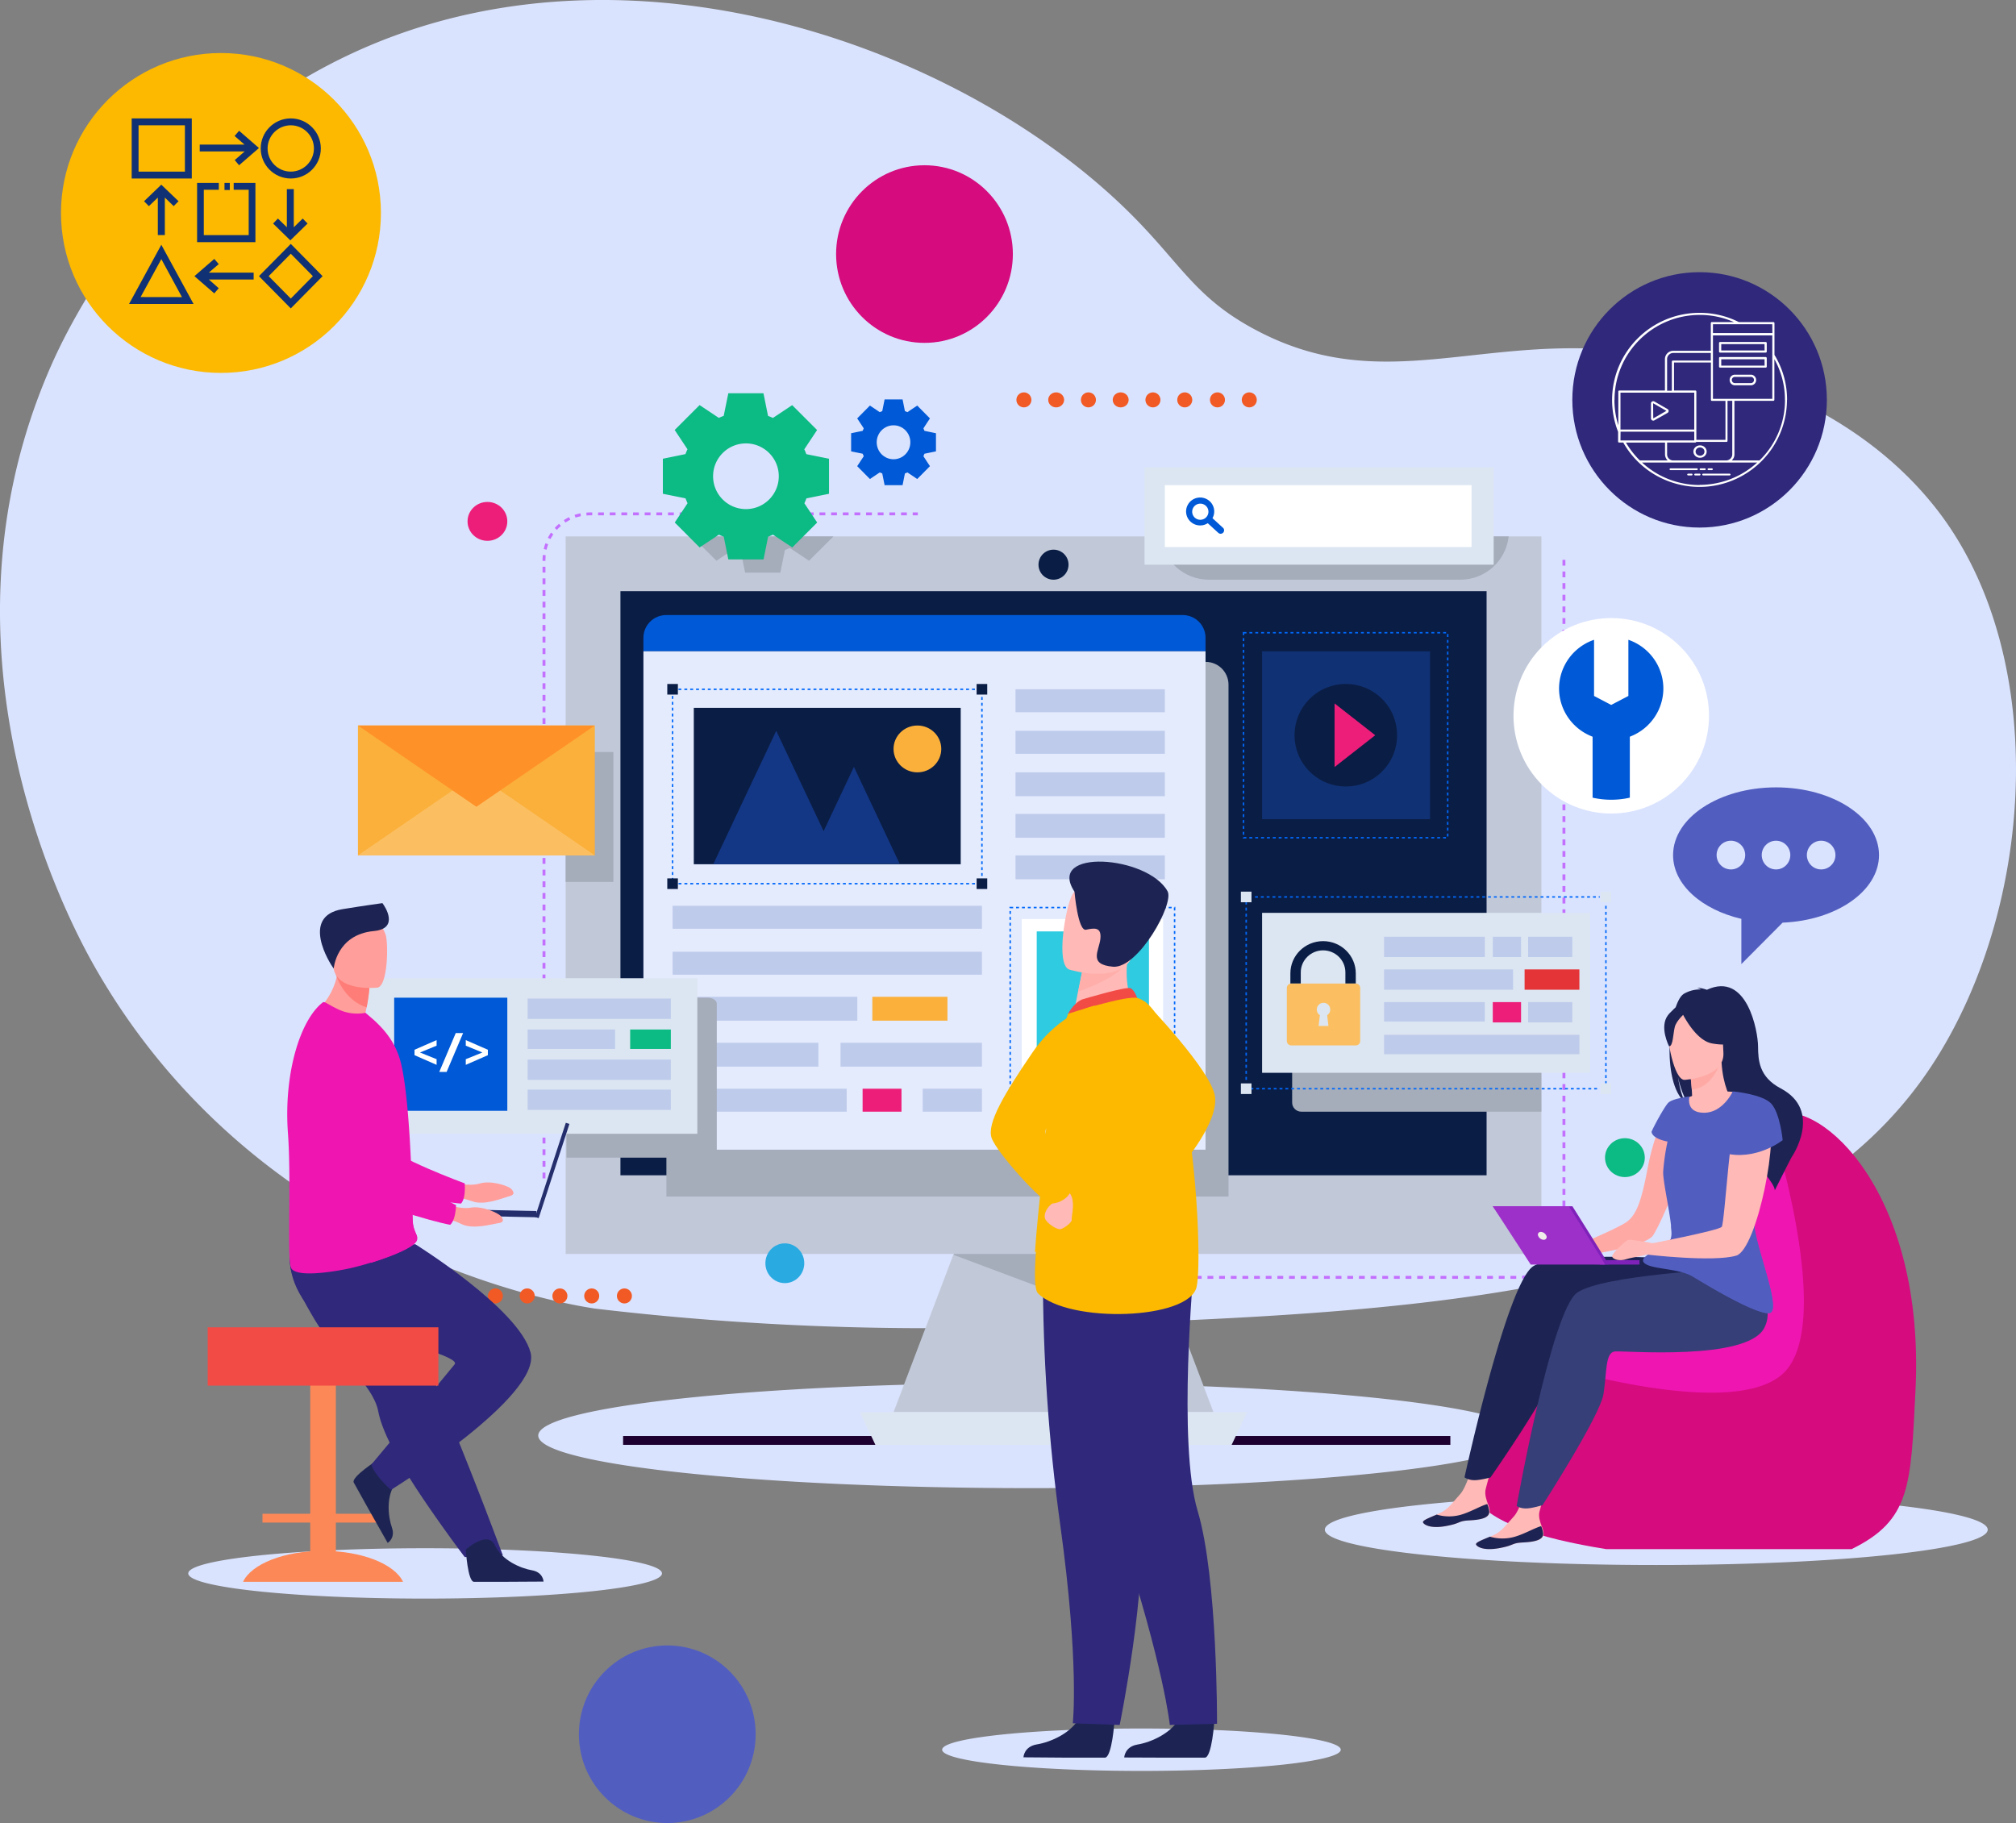<svg height="2063" overflow="hidden" width="2281" xmlns="http://www.w3.org/2000/svg" xmlns:xlink="http://www.w3.org/1999/xlink"><rect width="100%" height="100%" fill="#808080" stroke="none"/><clipPath id="a"><path d="m1062 357h2281v2063h-2281z"/></clipPath><g clip-path="url(#a)" transform="translate(-1062 -357)"><path d="m1734.53 1837.73a3181.239 3181.239 0 0 0 487.6 20.3c442.52-15.52 854.63-27.42 1029-300.52 115.4-180.85 130.2-466.6-2.33-629.846-96.5-118.963-241.1-152.602-284.11-162.627-205.57-47.798-323.84 49.803-482.5-34.976-66.46-35.446-82.97-72.428-137.43-127.553-186.69-188.865-558.57-325.056-867.15-192.826-240.21 102.898-342.11 325.428-357.8 361.147-144.5 328.571 24.35 636.301 49.42 680.341 183.1 321.54 520.58 379.61 565.3 386.56zm1052.47 143.77c0 32.86-249.82 59.5-558 59.5-308.17 0-558-26.64-558-59.5s249.83-59.5 558-59.5c308.18 0 558 26.64 558 59.5zm524 106.5c0 22.09-167.89 40-375 40s-375-17.91-375-40 167.89-40 375-40 375 17.91 375 40zm-732 249c0 13.25-100.96 24-225.5 24s-225.5-10.75-225.5-24 100.96-24 225.5-24 225.5 10.75 225.5 24zm-768-199.5c0 15.74-119.99 28.5-268 28.5s-268-12.76-268-28.5 119.99-28.5 268-28.5 268 12.76 268 28.5z" fill="#dae3fe" fill-rule="evenodd"/><path d="m2208 644.5c0 55.505-44.77 100.5-100 100.5s-100-44.995-100-100.5c0-55.504 44.77-100.5 100-100.5s100 44.996 100 100.5z" fill="#d50b7e" fill-rule="evenodd"/><path d="m1917 2319.5c0 55.5-44.77 100.5-100 100.5s-100-45-100-100.5 44.77-100.5 100-100.5 100 45 100 100.5z" fill="#525ebf" fill-rule="evenodd"/><path d="m1767 1982h936v10h-936z" fill="#1d0030" fill-rule="evenodd"/><path d="m2831.5 990.5v760.45c-.03 28.46-23.05 51.52-51.46 51.55h-370.54m-732-112v-700.382c.03-28.498 23.07-51.591 51.5-51.618h371.5" fill="none" stroke="#c370ff" stroke-dasharray="6.592 6.592" stroke-miterlimit="8" stroke-width="3.292"/><path d="m2333.22 1687h-158.44l-101.78 268h362z" fill="#c1c9d9" fill-rule="evenodd"/><path d="m2455.55 1992h-403.1l-17.45-37h438z" fill="#dce6f2" fill-rule="evenodd"/><path d="m2141 1777.03 264 98.97-48.45-128h-204.56z" fill="#a5acba" fill-rule="evenodd"/><path d="m2789.48 964h16.52v812h-1104v-812h16.52z" fill="#c1c9d9" fill-rule="evenodd"/><path d="m2271 995.976c.01 9.384-7.59 17.014-16.98 17.024s-17.01-7.59-17.02-16.975c-.01-9.351 7.53-16.958 16.88-17.024 9.37-.081 17.04 7.453 17.12 16.828zm473 30.024v661h-980v-661z" fill="#0a1d45" fill-rule="evenodd"/><path d="m1521 1823.48c.02 4.69-3.78 8.51-8.48 8.52-4.69.01-8.51-3.78-8.52-8.48-.01-4.69 3.78-8.51 8.48-8.52h.04c4.68.01 8.47 3.8 8.48 8.48zm37 .02c0 4.69-3.81 8.5-8.5 8.5s-8.5-3.81-8.5-8.5 3.81-8.5 8.5-8.5 8.5 3.81 8.5 8.5zm36 0c0 4.69-3.81 8.5-8.5 8.5s-8.5-3.81-8.5-8.5 3.81-8.5 8.5-8.5 8.5 3.81 8.5 8.5zm37 0c0 4.69-3.81 8.5-8.5 8.5s-8.5-3.81-8.5-8.5 3.81-8.5 8.5-8.5 8.5 3.81 8.5 8.5zm36 0c0 4.69-3.81 8.5-8.5 8.5s-8.5-3.81-8.5-8.5 3.81-8.5 8.5-8.5 8.5 3.81 8.5 8.5zm37 0c0 4.69-3.81 8.5-8.5 8.5s-8.5-3.81-8.5-8.5 3.81-8.5 8.5-8.5 8.5 3.81 8.5 8.5zm36 0c0 4.69-3.81 8.5-8.5 8.5s-8.5-3.81-8.5-8.5 3.81-8.5 8.5-8.5 8.5 3.81 8.5 8.5zm37 0c0 4.69-3.81 8.5-8.5 8.5s-8.5-3.81-8.5-8.5 3.81-8.5 8.5-8.5 8.5 3.81 8.5 8.5zm452-1014c0 4.695-3.81 8.5-8.5 8.5s-8.5-3.805-8.5-8.5 3.81-8.5 8.5-8.5 8.5 3.805 8.5 8.5zm37 0c0 4.695-4.03 8.5-9 8.5s-9-3.805-9-8.5 4.03-8.5 9-8.5 9 3.805 9 8.5zm36 0c0 4.695-3.8 8.5-8.5 8.5-4.69 0-8.5-3.805-8.5-8.5s3.81-8.5 8.5-8.5c4.7 0 8.5 3.805 8.5 8.5zm37 0c0 4.695-4.03 8.5-9 8.5s-9-3.805-9-8.5 4.03-8.5 9-8.5 9 3.805 9 8.5zm36 0c0 4.695-3.8 8.5-8.5 8.5-4.69 0-8.5-3.805-8.5-8.5s3.81-8.5 8.5-8.5c4.7 0 8.5 3.805 8.5 8.5zm36 0c0 4.695-3.81 8.5-8.5 8.5s-8.5-3.805-8.5-8.5 3.81-8.5 8.5-8.5 8.5 3.805 8.5 8.5zm37 0c0 4.695-3.81 8.5-8.5 8.5s-8.5-3.805-8.5-8.5 3.81-8.5 8.5-8.5 8.5 3.805 8.5 8.5zm36 0c0 4.695-3.81 8.5-8.5 8.5s-8.5-3.805-8.5-8.5 3.81-8.5 8.5-8.5 8.5 3.805 8.5 8.5z" fill="#f15a24" fill-rule="evenodd"/><path d="m2923 1667c0 12.15-10.07 22-22.5 22s-22.5-9.85-22.5-22 10.07-22 22.5-22 22.5 9.85 22.5 22z" fill="#0cba83" fill-rule="evenodd"/><path d="m1636 947c0 12.151-10.07 22-22.5 22s-22.5-9.849-22.5-22 10.07-22 22.5-22 22.5 9.849 22.5 22z" fill="#ed1e79" fill-rule="evenodd"/><path d="m1972 1786.5c0 12.43-9.85 22.5-22 22.5s-22-10.07-22-22.5 9.85-22.5 22-22.5 22 10.07 22 22.5z" fill="#29abe2" fill-rule="evenodd"/><path d="m2426.23 1106h-584.43c-14.25.01-25.79 11.55-25.8 25.79v579.21h636v-579.21c0-14.23-11.53-25.78-25.77-25.79z" fill="#a5acba" fill-rule="evenodd"/><path d="m2426 1078.69c0-14.18-11.53-25.68-25.77-25.69h-584.43c-14.25.01-25.79 11.51-25.8 25.69v15.31h636z" fill="#0059d6" fill-rule="evenodd"/><path d="m1790 1094h636v564h-636z" fill="#e4ebfd" fill-rule="evenodd"/><path d="m2211 1137h169v26h-169zm0 47h169v26h-169zm0 47h169v27h-169zm0 47h169v27h-169zm0 47h169v27h-169z" fill="#becbeb" fill-rule="evenodd"/><path d="m2205 1384h186v256h-186z" fill="none" stroke="#0068fa" stroke-dasharray="3.321 3.321" stroke-miterlimit="8" stroke-width="1.658"/><path d="m2218 1397h160v229h-160z" fill="#fff" fill-rule="evenodd"/><path d="m2235 1411h127v202h-127z" fill="#2fcbe0" fill-rule="evenodd"/><path d="m2290.77 1438h12.8l26.43 148h-12.16l-4.96-30.02h-29.78l-4.46 30.02h-11.64zm20.5 107.64-13.68-83.75h-.17l-12.55 83.75z" fill-rule="evenodd"/><path d="m1823 1382h350v26h-350zm0 52h350v26h-350zm0 51h209v27h-209zm0 52h165v27h-165z" fill="#becbeb" fill-rule="evenodd"/><path d="m2038 1589h44v26h-44z" fill="#ed1e79" fill-rule="evenodd"/><path d="m1823 1589h197v26h-197z" fill="#becbeb" fill-rule="evenodd"/><path d="m2049 1485h85v27h-85z" fill="#fbb03b" fill-rule="evenodd"/><path d="m2013 1537h160v27h-160zm93 52h67v26h-67z" fill="#becbeb" fill-rule="evenodd"/><path d="m1847 1158h302v177h-302z" fill="#0a1d45" fill-rule="evenodd"/><path d="m2028.18 1224.81-34.31 72.72-53.58-113.53-71.29 151h142.56l-.2-.42h68.64z" fill="#133785" fill-rule="evenodd"/><path d="m2100 1178c-14.91 0-27 11.86-27 26.5s12.09 26.5 27 26.5 27-11.86 27-26.5-12.09-26.5-27-26.5z" fill="#fbb03b" fill-rule="evenodd"/><path d="m1823 1137h350v220h-350z" fill="none" stroke="#0068fa" stroke-dasharray="3.321 3.321" stroke-miterlimit="8" stroke-width="1.658"/><path d="m2167 1131h12v12h-12zm-350 0h12v12h-12zm350 220h12v12h-12zm-350 0h12v12h-12z" fill="#0a1d45" fill-rule="evenodd"/><path d="m2469 1073h231v232h-231z" fill="none" stroke="#0068fa" stroke-dasharray="3.321 3.321" stroke-miterlimit="8" stroke-width="1.658"/><path d="m2490 1094h190v190h-190z" fill="#103173" fill-rule="evenodd"/><path d="m2625.75 1147.97c22.66 22.66 22.66 59.39 0 82.04-22.65 22.66-59.38 22.66-82.04 0-22.66-22.65-22.66-59.38 0-82.04s59.39-22.66 82.04 0z" fill="#0a1d45" fill-rule="evenodd"/><path d="m2572 1153v72l46-35.99z" fill="#ed1e79" fill-rule="evenodd"/><path d="m2375 964c3.11 27.906 26.67 49.01 54.71 49h284.65c28.01-.04 51.52-21.126 54.64-49z" fill="#a5acba" fill-rule="evenodd"/><path d="m2716.69 886h35.31v110h-395v-110h35.31z" fill="#dce6f2" fill-rule="evenodd"/><path d="m2704.5 906h22.5v70h-347v-70h22.5z" fill="#fff" fill-rule="evenodd"/><path d="m2445.74 954.265-11.88-10.885c4.23-7.648 1.4-17.244-6.3-21.435-7.71-4.19-17.38-1.388-21.6 6.26-4.22 7.649-1.4 17.245 6.31 21.435a16.009 16.009 0 0 0 16.26-.574l11.9 10.909a3.976 3.976 0 0 0 2.66 1.025c2.15.003 3.91-1.732 3.91-3.875v-.176a3.703 3.703 0 0 0 -1.26-2.684zm-16.45-18.206c0 5.042-4.12 9.127-9.2 9.127s-9.19-4.085-9.19-9.127 4.11-9.128 9.19-9.128 9.2 4.086 9.2 9.128z" fill="#0059d6" fill-rule="evenodd"/><path d="m2805.93 1434h-271.6c-5.7 0-10.31 4.59-10.33 10.26v160.45c0 5.68 4.62 10.29 10.33 10.29h271.67z" fill="#a5acba" fill-rule="evenodd"/><path d="m2879 1586v3h-3" fill="none" stroke="#0068fa" stroke-miterlimit="8" stroke-width="1.658"/><path d="m2869 1589h-391" fill="none" stroke="#0068fa" stroke-dasharray="3.296 3.296" stroke-miterlimit="8" stroke-width="1.658"/><path d="m2475 1589h-3v-3" fill="none" stroke="#0068fa" stroke-miterlimit="8" stroke-width="1.658"/><path d="m2472 1579v-201" fill="none" stroke="#0068fa" stroke-dasharray="3.42 3.42" stroke-miterlimit="8" stroke-width="1.658"/><path d="m2472 1375v-3h3" fill="none" stroke="#0068fa" stroke-miterlimit="8" stroke-width="1.658"/><path d="m2482 1372h390" fill="none" stroke="#0068fa" stroke-dasharray="3.296 3.296" stroke-miterlimit="8" stroke-width="1.658"/><path d="m2876 1372h3v3" fill="none" stroke="#0068fa" stroke-miterlimit="8" stroke-width="1.658"/><path d="m2879 1382v201" fill="none" stroke="#0068fa" stroke-dasharray="3.42 3.42" stroke-miterlimit="8" stroke-width="1.658"/><g fill-rule="evenodd"><path d="m2873 1366h12v12h-12zm-407 0h12v12h-12zm407 217h12v12h-12zm-407 0h12v12h-12zm388.4-193h6.6v181h-371v-181h6.61z" fill="#dce6f2"/><path d="m2628 1417h114v23h-114zm0 37h146v23h-146z" fill="#becbeb"/><path d="m2787 1454h62v23h-62z" fill="#e43438"/><path d="m2783 1440h-32v-23h32zm58 0h-50v-23h50zm-213 51h114v22h-114zm0 37h221v22h-221z" fill="#becbeb"/><path d="m2783 1514h-32v-23h32z" fill="#ed1e79"/><path d="m2841 1514h-50v-23h50z" fill="#becbeb"/><path d="m2558.99 1422c-20.43 0-36.99 16.33-36.99 36.48v11.52h11.76v-12.68c.01-13.73 11.3-24.87 25.23-24.88 13.94 0 25.24 11.14 25.25 24.88v12.68h11.76v-11.5c0-20.16-16.57-36.5-37.01-36.5z" fill="#0a1d45"/><path d="m2596.04 1470h-73.08a4.96 4.96 0 0 0 -4.96 4.96v60.08a4.96 4.96 0 0 0 4.96 4.96h73.08a4.96 4.96 0 0 0 4.96-4.96v-60.15a4.964 4.964 0 0 0 -4.96-4.89zm-30.98 47.99h-11.12l1.43-12.21c-3.51-2.28-4.51-6.98-2.23-10.5a7.578 7.578 0 0 1 10.49-2.24c3.51 2.28 4.51 6.99 2.23 10.5a7.56 7.56 0 0 1 -2.23 2.24z" fill="#fbbf62"/><path d="m3071.5 1248c-64.27 0-116.5 34.3-116.5 76.64 0 33.26 32.13 61.57 77.25 72.17v51.19l46.67-46.91c60.88-2.49 109.08-35.79 109.08-76.47.05-42.32-52.11-76.62-116.5-76.62zm-51.07 92.86c-8.93 0-16.17-7.27-16.17-16.24s7.24-16.24 16.17-16.24 16.17 7.27 16.17 16.24v.02c0 8.95-7.21 16.21-16.12 16.22zm51.07 0c-8.93.01-16.18-7.25-16.19-16.22s7.21-16.25 16.14-16.26c8.93-.02 16.18 7.24 16.19 16.21v.05c0 8.96-7.23 16.22-16.14 16.22zm51.04 0c-8.92 0-16.16-7.27-16.16-16.24s7.24-16.24 16.16-16.24c8.93 0 16.17 7.27 16.17 16.24v.02c0 8.95-7.21 16.21-16.12 16.22z" fill="#525ebf"/><path d="m2121 867.778v-20.531l-13.02-2.687c-.37-.971-.76-1.916-1.18-2.862l7.39-11.223-14.4-14.532-11.12 7.465c-.91-.448-1.85-.849-2.81-1.194l-2.64-13.214h-20.34l-2.64 13.214c-.96.348-1.9.746-2.84 1.194l-11.12-7.465-14.4 14.532 7.4 11.223c-.42.946-.84 1.891-1.19 2.862l-13.09 2.687v20.531l13.09 2.662c.35.971.77 1.916 1.19 2.837l-7.4 11.248 14.4 14.533 11.12-7.466c.94.423 1.88.821 2.84 1.195l2.64 13.213h20.34l2.64-13.213c.95-.366 1.89-.764 2.81-1.195l11.12 7.466 14.4-14.533-7.39-11.248c.41-.928.8-1.874 1.18-2.837zm-48.01 8.933c-10.52 0-19.04-8.6-19.04-19.211s8.52-19.211 19.04-19.211c10.51 0 19.03 8.6 19.03 19.211s-8.52 19.211-19.03 19.211z" fill="#0059d6"/><path d="m1845 964 27.58 27.531 21.78-14.433c1.79.84 3.64 1.607 5.5 2.298l5.17 25.604h39.89l5.17-25.604a72.493 72.493 0 0 0 5.52-2.298l21.79 14.433 27.6-27.531z" fill="#a5acba"/><path d="m2000 915.762v-39.647l-25.67-5.179a67.063 67.063 0 0 0 -2.31-5.501l14.48-21.806-28.18-28.174-21.8 14.496a73.191 73.191 0 0 0 -5.53-2.305l-5.18-25.646h-39.74l-5.23 25.597a66.245 66.245 0 0 0 -5.5 2.304l-21.81-14.495-28.17 28.173 14.49 21.806a67.29 67.29 0 0 0 -2.3 5.501l-25.55 5.229v39.647l25.65 5.178a71.412 71.412 0 0 0 2.3 5.526l-14.49 21.806 28.12 28.223 21.81-14.471c1.78.843 3.61 1.611 5.5 2.305l5.18 25.671h39.84l5.18-25.671a70.895 70.895 0 0 0 5.52-2.305l21.81 14.471 28.17-28.174-14.47-21.805a71.661 71.661 0 0 0 2.31-5.526zm-94.01 17.345c-20.53 0-37.17-16.642-37.17-37.169s16.64-37.169 37.17-37.169c20.52 0 37.17 16.642 37.17 37.169s-16.65 37.169-37.17 37.169z" fill="#0cba83"/><path d="m2963.26 1088.8c43.2 43.2 43.2 113.23 0 156.43-43.19 43.19-113.22 43.19-156.42 0-43.19-43.2-43.19-113.23 0-156.43 43.2-43.19 113.23-43.19 156.42 0z" fill="#fff"/><path d="m2904.44 1081v63.55l-19.43 10.17-19.42-10.17v-63.55c-30.75 10.6-47 43.87-36.3 74.31 5.72 16.26 18.4 29.19 34.65 35.34v69a95.641 95.641 0 0 0 42.12 0v-69c30.42-11.5 45.66-45.24 34.04-75.35-6.2-16.09-19.26-28.64-35.68-34.3z" fill="#0059d6"/><path d="m1862.7 1486h-159.7v181h159.7c5.69 0 10.3-3.1 10.3-6.94v-167.14c.12-3.82-4.61-6.92-10.3-6.92z" fill="#a5acba"/><path d="m1845.65 1464h5.35v176h-373v-176h5.35z" fill="#dce6f2"/><path d="m1821 1613h-162v-23h162zm0-34h-162v-23h162zm-63-35h-99v-22h99z" fill="#becbeb"/><path d="m1821 1544h-46v-22h46z" fill="#0cba83"/><path d="m1821 1510h-162v-23h162z" fill="#becbeb"/><path d="m1508 1486h128v128h-128z" fill="#0059d6"/><path d="m1531 1551.06v-6.14l25-10.92v6.31l-18.8 7.71 18.8 7.59v6.39zm46.67-25.06h8.33l-18.67 44h-8.33zm11.33 29.61 18.79-7.59-18.79-7.71v-6.31l25 10.92v6.14l-25 10.94z" fill="#fff"/><path d="m1702 1208h54v147h-54z" fill="#a5acba"/><path d="m1467 1178h268v147h-268z" fill="#fbb03b"/><path d="m1601.01 1325h133.99l-133.99-92-134.01 92z" fill="#fbbf62"/><path d="m1601.01 1178h-134.01l134.01 92 133.99-92z" fill="#ff9129"/><path d="m1573.7 1695s19.04 5.06 31.15 1.27c12.11-3.8 32.95 2.37 36.31 6.88 3.37 4.5 2.12 6.25-3.86 7.79s-27.22 10.75-41.17 5.41c-13.96-5.34-32.13-5.49-32.13-5.49z" fill="#ff9e9a"/><path d="m1410 1531.08s21.3 150.97 56.56 164.58c17.36 6.68 94.22 21.81 117.01 23.34 0 0 5.58-4.53 4.22-22.89 0 0-80.54-29.5-92-45.57-17.03-23.88 10.59-97.58-10.78-120.03-21.38-22.44-57.38-32.07-75.01.57z" fill="#ef15b1"/><path d="m1426.29 2130h-13.29v-257h29v257h-13.29z" fill="#fd8857"/><path d="m1337 2147c9.48-20.17 46.4-35 90.51-35s81.01 14.95 90.49 35zm26.75-67h-4.75v-10h138v10h-4.75z" fill="#fd8857"/><path d="m1417.19 1848.9a264.9 264.9 0 0 0 20.75 29.77c22.85 28.93 47.74 52.75 52 75.28.98 4.9 2.33 9.72 4.01 14.42 1.81 5.16 4.06 10.59 6.63 16.2 9.71 21.11 24.2 44.66 38.68 66.27 25.03 37.22 48.56 68.16 48.56 68.16l43.18-1.84c-1.73-4.34-20.55-55.65-45.76-118.35l-31.57-78.65-4.18-10.4c-3.22-8.01-6.37-15.88-9.46-23.52l-42.47-105.77s-94.53-35.88-104.34-12.63c-8.02 19.15-1.43 37.94 23.97 81.06z" fill="#2f287b"/><path d="m1589 2110.58s2.22 35.9 9.14 36.42h35.16l43.7-.25s-.3-10.56-13.07-12.78c-12.78-2.22-34.14-11.23-41.89-28.15-8.14-17.75-33.04 4.76-33.04 4.76zm-99.65-101.58s-30.05 19.31-27.15 25.58c.39.84 17.01 30.58 17.01 30.58l21.43 37.84s9.02-5.35 4.76-17.52c-4.27-12.17-6.85-35.12 4.09-50.04 11.48-15.68-20.14-26.44-20.14-26.44z" fill="#1d2453"/><path d="m1531.9 1765s117.11 72.82 130.37 122.44c13.26 49.63-157.99 155.56-157.99 155.56s-18.79-16.56-22.11-28.69c0 0 77.42-92.59 94.2-113.35 10.31-12.75-152.48-44.13-172.36-75.02-19.89-30.89-12.77-56.93-12.77-56.93z" fill="#2f287b"/><path d="m1316.3 1925h-19.3v-66h261v66h-19.3z" fill="#f24b46"/><path d="m1475.05 1505.22c6.93 4.32 13.01 9.9 17.95 16.46-28.23 7.46-75-19.07-75-19.07s18.15-12.44 24.89-39.46c.34-1.37.66-2.79.93-4.23.94-4.92 1.45-9.91 1.52-14.92l12.96 11.74 21.57 19.54c-.63 7.41-1.7 14.77-3.2 22.06-.47 2.48-1.01 5.14-1.62 7.88z" fill="#ff9e9a"/><path d="m1387.76 1638.89c4.09 54.71-1.29 137.89 3.34 152.28 3.99 12.37 49.42 4.95 67.54.89 6.72-1.53 14.87-3.73 23.24-6.3 23.43-7.25 48.94-17.59 51.66-25.28.11-.28.2-.57.27-.87.25-1.06.25-2.15 0-3.21-.91-3.94-4.43-8.16-4.95-17.84-.47-10.83-.4-23.57-.79-37.27 0-1.53 0-3.21-.22-4.75v-1.43c-.4-15.29-1.19-31.34-2.11-47.27-.59-9.89-1.29-19.78-2.08-29.4-2.03-24.49-4.78-46.28-8.42-60.06-5.97-22.46-19.1-37.1-31.03-47.83l-8.65-7.42a49.956 49.956 0 0 1 -31.35-4.18c-11.17-5.29-15.01-9.08-16.97-7.64-25.73 19.88-44.28 80.73-39.48 147.58z" fill="#ef15b1"/><path d="m1481.83 1786c23.53-7.26 49.16-17.62 51.9-25.33.11-.28.2-.58.27-.87v-3.22c-.92-3.94-4.45-8.18-4.98-17.87-.47-10.86-.39-23.63-.79-37.36 0-1.53 0-3.22-.23-4.76v-1.43l-88.84-40.16s-5.1 71.36 42.67 131z" fill="#ef15b1"/><path d="m1480 1475.26c-.63 7.31-1.69 14.56-3.17 21.74-20.89-6.79-30.36-25.73-33.54-33.77-.9-2.28-1.29-3.68-1.29-3.68l2.22-.49 14.38-3.06z" fill="#ff7d78"/><path d="m1489.01 1474.63s-46.86 5.22-49.83-23.55c-2.96-28.78-10.81-47.45 18.99-51.98 29.8-4.54 36.7 5.88 40.04 15.24s2.91 58.21-9.2 60.29z" fill="#ff9e9a"/><path d="m1439.58 1453s2.95-38.39 45.35-42.41c29.09-2.71 12.87-27.62 9.77-31.59 0 0-22.33 3.06-45.15 6.81-47.87 7.89-14.68 61.22-9.97 67.19z" fill="#1d2453"/><path d="m1671.49 1735.47-4.07-1.32 34.78-106.59 4.07 1.33z" fill="#242e6c"/><path d="m1668.77 1734.49-117.71-2.51.16-7.05 117.7 2.51z" fill="#242e6c"/><path d="m1564.2 1719s18.17 6.86 30.45 4.6c12.29-2.26 32.01 5.88 34.91 10.58 2.91 4.69 1.43 6.29-4.63 7.13-6.05.83-27.86 7.38-40.98.76-13.13-6.62-30.95-8.83-30.95-8.83z" fill="#ff9e9a"/><path d="m1420 1537.56s4.47 152.16 37.92 169.45c16.49 8.55 91.03 32.11 113.41 35.99 0 0 6-3.85 6.67-22.23 0 0-76.64-38.14-86.13-55.31-14.24-25.59 21.21-95.66 2.47-120.26-18.74-24.61-53.28-38.09-74.34-7.64z" fill="#ef15b1"/><path d="m2727.56 2043.53c9.22 34.36 77.26 54.61 151.71 66.47h277.75c66.92-32.73 66.92-71.79 72.25-179.61 11.08-222.81-106.21-330.25-158.5-312.5-2.19.74-4.42 1.54-6.65 2.48-15.22 6.11-32.22 16.91-48.8 42.58 0 0-52.05 86.65-94.75 138.16-13.78 16.62-26.62 29.71-36.41 34.96l-.37.17c-.52.3-1.02.52-1.54.77-22.65 10.35-54.53 32.18-83.8 59.42-45.26 42.53-83.92 98.63-70.89 147.1z" fill="#d50b7e"/><path d="m2799 1896.89c38.88 11.94 238.87 69.64 285.94 8.45 34.07-44.33 12.86-157.85-5.96-231.33-4.29-18.71-22.94-30.41-41.66-26.13a34.794 34.794 0 0 0 -21.43 15.01l-.5.76s-51.93 86.53-94.54 137.98c-12.37 16.29-24.53 28.85-36.33 34.91l-.37.17c-.5.3-1.02.52-1.54.77-22.6 10.33-54.48 32.04-83.61 59.41z" fill="#ef15b1"/><path d="m2947.86 1616s-13.9 20.6-21.84 63.87c-6.96 37.9-13.04 51.88-23.09 59.57-10.05 7.7-65.93 30.71-65.93 30.71l4.12 9.85s81.92-11.17 91.15-24.82c9.24-13.65 44.31-94.6 41.58-113.24s-25.99-25.94-25.99-25.94z" fill="#ffa9a5"/><path d="m2747.63 2066.83c.72 8.02-10.34 9.96-23.15 10.61s-8.93 3.31-26.5 6.5-24.68-1.62-25.87-4.03c-1.18-2.42 7.04-5.44 15.75-9.2l3.28-1.44c9.87-4.34 15.28-13.21 22.93-21.43 7.21-7.77 14.09-32.71 14.09-32.71l23.84-5.13s-6.69 22.42-9.01 32.01c-1.38 5.63.64 11.94 2.47 16.72 1.07 2.59 1.8 5.31 2.17 8.1z" fill="#ffb9b6"/><path d="m2724.1 2077.52c-12.72.64-8.87 3.28-26.31 6.43-17.45 3.16-24.5-1.6-25.68-3.99-1.17-2.39 6.99-5.38 15.63-9.1v.15a49.44 49.44 0 0 0 26.41.32c11.52-3.16 22.69-10.09 30.63-12.33 1.06 2.56 1.8 5.26 2.18 8.01.83 7.94-10.12 9.89-22.86 10.51zm261.59-294.6s-158.88-11.95-188.81 6.93c-29.92 18.89-77.88 238.97-77.88 238.97 2.87 1.85 6.17 2.92 9.57 3.1 6.16.67 19.79-2.97 19.79-2.97s68.85-98.51 73.72-123.26c4.88-24.75 3.67-47.03 14.84-47.55 11.18-.52 148.92 16.78 169.77-19.98 20.85-36.75 3.63-73.16 3.63-73.16z" fill="#1d2453"/><path d="m2808.55 2092.06c.75 7.92-10.47 9.83-23.44 10.47-12.96.64-9.04 3.25-26.81 6.42-17.76 3.17-24.98-1.6-26.18-3.99-1.2-2.38 7.09-5.35 15.91-9.06l3.33-1.43c9.99-4.28 15.49-13.03 23.21-21.14 7.32-7.66 14.27-32.27 14.27-32.27l24.16-5.06s-6.8 22.12-9.14 31.58c-1.38 5.56.67 11.75 2.49 16.49 1.1 2.56 1.84 5.24 2.2 7.99z" fill="#ffb9b6"/><path d="m2784.71 2102.51c-12.87.64-8.98 3.25-26.61 6.43s-24.79-1.6-25.98-3.99 7.04-5.37 15.79-9.09l.12.14a50.42 50.42 0 0 0 26.73.32c11.68-3.15 22.96-10.08 31-12.32a31.34 31.34 0 0 1 2.21 8.01c.74 7.94-10.39 9.86-23.26 10.5z" fill="#1d2453"/><path d="m3017.05 1793s-141.26 6.7-170.44 26.7-68.61 241.55-68.61 241.55c2.94 1.74 6.28 2.68 9.7 2.72 6.19.42 19.58-3.71 19.58-3.71s65.12-100.97 69.01-125.92c3.88-24.94 1.86-46.97 12.89-48.01 11.04-1.04 149.58 10.95 168.98-26.58 19.41-37.53-41.11-66.75-41.11-66.75z" fill="#363f78"/><path d="m2968.85 1604.69c-2.74-4.96-6-13.49-8.37-29.17.32 1.54 4.35 21.26 12.7 31.99 32.66 18.53 97.22 83.37 96.9 96.49 0 0 18.73-37.37 19.07-37.62.35-.25 35.68-52.34-12.35-77.74-24.43-12.89-25.55-31.49-25.65-47.71-.09-16.22-12.08-85.2-57.91-63.88 0 0-7.76-2.85-11.12-2.13 1.56.2 3.04.79 4.3 1.71-6.85-.15-13.6 1.61-19.49 5.11-16.61 10.99-26.19 100.23 1.92 122.95z" fill="#1d2453"/><path d="m3022.79 1592.54c-8.76-.72-17.56-.72-26.32 0-7.86.83-15.55 2.77-22.86 5.76-12.38 5.21-11.14 27.29 14.86 23.2 26-4.1 36.15-22.46 34.32-28.96z" fill="#ffb9b6"/><path d="m2974.85 1608.57c-.14 0-3.68 19.18 13.18 18.41 11.08-.5 34.94-14.25 32.84-23.97-1-4.64-9.37-16.63-11.05-44.01l-2 .55-33.82 9.24s1.51 11.05 2.2 21.49c.61 8.84.63 17.21-1.35 18.29z" fill="#ffb9b6"/><path d="m2974 1569.07s1.52 10.76 2.2 20.93c19.23-1.83 28.25-20.02 31.8-30z" fill="#ffa9a5"/><path d="m3011.21 1556s9.15-16.76 10.69-30.66c1.09-9.86-6.37-45.96-42.81-38.27a50.262 50.262 0 0 0 -20.19 9.14c-7.61 5.89-18.37 18.21-3.34 49.09l4.06 10.5z" fill="#1d2453"/><path d="m2967.84 1579s45.98-2.32 44.1-30.98c-1.87-28.65 2.81-48.29-26.62-48.02-29.44.27-34.52 11.56-36.12 21.3-1.6 9.73 6.63 57.55 18.64 57.7z" fill="#ffb9b6"/><path d="m2964 1500.73s14.99 33.25 34.97 37.01c19.99 3.76 28.03-2.1 28.03-2.1a55.672 55.672 0 0 1 -20.28-31.6s-34.18-20.19-42.72-3.31z" fill="#1d2453"/><path d="m2968 1503.89s-9.22 7.98-11.08 15.29c-1.87 7.32-1.89 22.13-6.47 21.82 0 0-11.39-21.82-1.25-35.19 10.76-14.11 18.8-1.92 18.8-1.92z" fill="#1d2453"/><path d="m2921.88 1785.64c3.73 4.49 15.35 5.85 27.78 7.92 9.87 1.61 20.06 3.64 27.36 7.96 16.58 9.93 70.78 42.92 86.67 41.43 6.14-.59 4.93-12.41 1.26-28.12-5.87-24.82-18.16-59.2-18.16-74.17 0-8.17-2.69-27.48-6.29-49.64-.3-1.77-.59-3.58-.91-5.39-7.13-42.97-17-93.63-17-93.63s-11.03 24.2-32.52 24.2-16.48-18.44-16.48-18.44-19.59 2.31-24.2 7.32c-4.61 5.02-16.38 26.71-18.72 32.62 0 0-.47 7.44 18.05 11.12a246.917 246.917 0 0 0 -4.93 34.03c-.39 10.08 6.83 41.55 8.91 61.14.74 6.92.84 12.41-.3 14.89-1.43 3.18-6.04 6.33-11.32 9.41-10.59 6.13-23.61 12.03-19.2 17.35z" fill="#525ebf"/><path d="m2941.02 1768.46c-11.89 20.34 32.22 26.45 39.48 30.76 16.58 9.91 67.3 45.22 83.19 43.73 6.14-.59 4.93-12.38 1.26-28.05-5.88-24.77-18.16-59.06-18.16-74 0-8.14-2.69-27.41-6.29-49.53l-18.93-18.37s-20.5 53.17-40.01 61.91a163.97 163.97 0 0 1 -28.79 9.41c.74 6.91.84 12.38-.3 14.86-1.55 3.07-6.17 6.21-11.45 9.28z" fill="#525ebf"/><path d="m3029.1 1608.59s16.39-9.87 32.19 8.91c15.79 18.78-11.27 153.47-34.79 160.38-26.09 7.68-101.5-1.23-101.5-1.23l1.46-11.75s80.26-15.34 83.61-19.61c3.34-4.27 10.69-134.53 19.03-136.7z" fill="#ffb9b6"/><path d="m3022.39 1592s33.98 3.04 43.87 14.11c9.89 11.06 12.74 41.1 12.74 41.1s-29.98 23.93-66 14.65z" fill="#525ebf"/><path d="m2917 1788h-45v-5h45z" fill="#7f22ba"/><path d="m2882 1788c-.42-1.75-40.92-66-40.92-66h-90.08l45.18 64.27z" fill="#7f22ba"/><path d="m2878 1788c-.42-1.73-40.97-66-40.97-66h-86.03l42.9 66z" fill="#9e30ca"/><path d="m2802.34 1755.5c.99 2.56 3.44 4.32 6.25 4.49 1.78.11 3.3-1.2 3.4-2.91.04-.55-.08-1.09-.33-1.58-.99-2.56-3.44-4.32-6.25-4.49-1.78-.11-3.3 1.2-3.4 2.91-.04.55.08 1.09.33 1.58z" fill="#efecea"/><path d="m2933 1764.03s-26.19-5.01-29.14-3.86c-2.96 1.15-19.43 16.22-17.74 19.2s8.46 5 16.05 2.5 24.08-3.83 27.04-7.68c1.98-3.07 3.28-6.54 3.79-10.16z" fill="#ffb9b6"/><path d="m2357 1490s76.19 78.61 79.77 108.21c3.59 29.6-36.47 75.79-36.47 75.79z" fill="#fcb900"/><path d="m2323 2304.28s-2.69 41.13-10.8 41.72h-41.1l-51.1-.39s.35-12.21 15.3-14.65c14.95-2.45 39.98-12.78 49.06-32.15 9.56-20.34 38.64 5.47 38.64 5.47zm113-.08s-2.66 41.21-10.69 41.8h-40.72l-50.59-.2s.37-12.23 15.15-14.68 39.58-12.8 48.57-32.21c9.49-20.48 38.28 5.29 38.28 5.29z" fill="#1d2453"/><path d="m2267 1856.41s13.14 85.06 62.58 236.16c49.44 151.09 56.02 216.43 56.02 216.43l53.4-1.36s.82-164.98-21.96-240.96c-22.77-75.98-4.37-273.68-4.37-273.68z" fill="#2f287b"/><path d="m2242 1797c-.07 95.58 6.49 191.05 19.64 285.72 21.81 157.54 14.17 224.4 14.17 224.4l53.05 1.88s32.15-157.42 23.14-236.24c-9-78.82 44-270.39 44-270.39z" fill="#2f287b"/><path d="m2345 1497.48-28.25 18.52-40.75-7.73c.57-3.3 3.31-16.98 5.77-29.4l.45-2.18 3.94-19.61 38.12-16.81 14.21-6.27c0 .22-1.14 11.72-1.29 13.41-2.73 29.8 7.8 50.07 7.8 50.07z" fill="#ffb9b6"/><path d="m2286.37 1488.01c.79-.35 49.15-14.6 54.31-12.86s8.32 12.01 8.32 12.01l-79 17.84s6.27-12.74 16.37-16.99z" fill="#f24b46"/><path d="m2415.91 1813.21c-8.26 37.51-144.43 41.65-179.43 7.44-4-3.89-4.15-21.97-2.47-46.31 3.06-47.58 12.65-119.15 13.12-155.72.39-17.5 2.37-34.93 5.91-52.06 4.2-21.2 10.02-42.05 17.41-62.35 0 0 66.56-21.5 78.89-17.78 59.86 17.98 74.83 289.27 66.57 326.78z" fill="#fcb900"/><path d="m2233 1774c3.07-47.4 12.72-118.71 13.19-155.14.39-17.43 2.39-34.8 5.95-51.87l40.24-6.99s38.98 160.08-59.38 214z" fill="#fcb900"/><path d="m2255.37 1708.02c1.51 3.89.3 8.32-2.99 10.89-5.72 4.36-9.42 11.43-8.12 16.63s13.76 13.65 18.1 12.32 13.17-8.16 12.26-10.89c-.91-2.74 5.98-23.95-4.56-32.03-10.55-8.09-14.69 3.08-14.69 3.08z" fill="#ffb9b6"/><path d="m2300.54 1495s-39.15 7.25-70.43 53.15-51.92 80.04-46.14 96.62c5.79 16.58 57.94 74.23 66.96 74.23 9.03 0 23.59-6.53 24.46-21.3 0 0-36.75-55.35-29.48-63.62 3.12-3.54 47.95-39.79 54.41-23.36 10.41 27.17.22-115.72.22-115.72z" fill="#fcb900"/><path d="m2334.9 1447.74c-8.44 14.35-39.72 26.73-52.9 31.26l.45-2.2 3.97-19.81 38.35-16.99c8.47-.1 13.61 1.83 10.13 7.74z" fill="#ffaeaa"/><path d="m2271.7 1454.14s61.71 19.33 73.18-19.12c11.48-38.45 27.33-61.85-11.72-75.83s-50.97-1.56-57.96 10.34c-6.98 11.9-19.32 78.6-3.5 84.61z" fill="#ffb9b6"/><path d="m2277.73 1366.03s3.83 45 13.07 43.06c9.23-1.94 17.63-3.35 16.24 10.19-1.38 13.54-14.22 29.2 14.25 31.66s69.6-71.39 61.73-85.41c-22.42-40.5-137.8-48.9-105.29.5z" fill="#1d2453"/><path d="m1493 598c0 99.963-81.04 181-181 181s-181-81.037-181-181c0-99.964 81.04-181 181-181s181 81.036 181 181z" fill="#fcb900"/><path d="m3129 809.5c0 79.805-64.47 144.5-144 144.5s-144-64.695-144-144.5 64.47-144.5 144-144.5 144 64.695 144 144.5z" fill="#2f287b"/><path d="m1279 491h-68v68h68zm-7.79 60.208h-52.44v-52.441h52.44zm119.86 7.792c18.78-.042 33.97-15.296 33.93-34.074s-15.3-33.968-34.07-33.926c-18.74.042-33.92 15.237-33.93 33.975.01 18.805 15.27 34.04 34.07 34.025zm0-60.211c14.48.055 26.17 11.834 26.12 26.31-.06 14.475-11.84 26.166-26.31 26.112-14.45-.054-26.13-11.79-26.12-26.236.05-14.492 11.82-26.213 26.31-26.186zm-183.07 202.211h73l-36.46-67zm13.09-7.846 23.45-42.939 23.35 43.014zm169.92-60.154-36.01 36.5 36.01 36.5 35.99-36.5zm-25.03 36.5 25.03-25.385 25.01 25.385-25.01 25.385zm-38.4-131.35 4.94 5.85 22.48-19.5-22.46-19.5-5.1 5.875 11.25 9.75h-50.69v7.75h50.86zm-18.09 117.7-5.05-5.85-22.44 19.5 22.44 19.5 5.05-5.85-11.21-9.873h50.72v-7.751h-50.72zm77.09-84.85v43.174l-10.11-9.859-5.47 5.645 19.5 19.04 19.5-19.04-5.47-5.645-10.11 9.859v-43.174zm-138.06 52v-42.429l9.99 9.689 5.49-5.548-19.5-18.712-19.5 18.712 5.47 5.548 10.11-9.689v42.429zm77.89-51.281h16.99v51.364h-50.8v-51.364h16.99v-7.719h-24.59v67h66v-67h-24.59z" fill="#103173"/><path d="m1316 564h6v8h-6z" fill="#103173"/><path d="m3084 809.614a97.481 97.481 0 0 0 -14.28-51.009v-35.907a1.157 1.157 0 0 0 -1.09-1.231.688.688 0 0 0 -.12-.003h-39.09a98.174 98.174 0 0 0 -44.55-10.463c-54.68.076-98.95 44.334-98.87 98.85a98.542 98.542 0 0 0 6.79 35.792v10.957a1.16 1.16 0 0 0 1.24 1.209h4.63c26.89 47.471 87.28 64.222 134.89 37.417 30.99-17.447 50.2-50.133 50.33-85.612zm-98.88 96.243c-24.18.022-47.47-9.054-65.22-25.418h130.26c-17.76 16.211-40.96 25.213-65.04 25.245zm-36.88-34.549v-13.499h31.85c.48-.014.92-.301 1.12-.74h34.18c.62.042 1.17-.429 1.21-1.056v-45.437h5.37v60.559c-.05 3.808-3.13 6.881-6.95 6.935h-59.83c-3.84 0-6.95-3.105-6.95-6.935zm74.97-62.953h-23.09v-71.813h67.15v71.813zm-41.88 36.277v-44.519a1.14 1.14 0 0 0 -1.24-1.21h-24.03v-31.661h41.75v42.199a1.144 1.144 0 0 0 1.22 1.209h15.24v44.075h-32.94zm16.36-79.611h-42.87c-.64-.03-1.19.466-1.21 1.108v32.996h-5.37v-35.782c.04-3.813 3.13-6.895 6.95-6.935h42.5zm-50.57 36.301h31.86v41.755h-83.49v-41.755zm134.53 8.292a95.322 95.322 0 0 1 -28.81 68.406h-31.46a8.966 8.966 0 0 0 3.04-6.934v-60.51h43.99c.64.027 1.18-.469 1.21-1.108v-46.002a93.474 93.474 0 0 1 11.95 46.148zm-14.28-75.712h-67.25v-9.995h67.15zm-178.61 75.712c0-53.154 43.22-96.244 96.53-96.244a95.409 95.409 0 0 1 38.56 8.094h-24.95c-.62-.044-1.17.43-1.21 1.054v31.447h-42.5c-5.17.054-9.35 4.22-9.4 9.378v35.56h-51.51a1.142 1.142 0 0 0 -1.24 1.03c0 .059-.01.121 0 .18v38.102a94.405 94.405 0 0 1 -4.38-28.601zm6.83 35.906h83.39v9.871h-83.49zm6.11 12.339h44.19v13.276a9.518 9.518 0 0 0 3.04 6.935h-31.51a98.096 98.096 0 0 1 -15.74-20.211z" fill="#fff"/><path d="m2983 887.981c.03-.518-.47-.958-1.11-.98a.83.83 0 0 0 -.1 0h-29.55c-.69 0-1.24.448-1.24 1 0 .551.55.999 1.24.999h29.55c.66-.04 1.19-.48 1.21-1.019zm9 0c.03-.518-.45-.958-1.05-.98a.83.83 0 0 0 -.1 0h-4.68c-.65 0-1.17.448-1.17 1 0 .551.52.999 1.17.999h4.68c.63-.048 1.12-.484 1.15-1.019zm3.3 1.019h3.38c.73 0 1.32-.448 1.32-1 0-.551-.59-.999-1.32-.999h-3.38c-.69-.022-1.27.38-1.3.897v.082c-.01.552.57 1.008 1.3 1.02zm23.41 4.008h-29.49c-.63-.034-1.18.354-1.22.869v.126c-.03.526.47.973 1.11.995.04.002.07.002.11 0h29.56c.63.035 1.17-.353 1.22-.869v-.126c.04-.513-.43-.962-1.06-1.001a1.504 1.504 0 0 0 -.23.006zm-33.86-.004h-4.68c-.59-.047-1.11.334-1.16.848-.01.049-.01.1-.01.149-.03.527.44.975 1.05.997.04.002.08.002.12 0h4.68c.59.035 1.11-.354 1.15-.871v-.126c.04-.515-.41-.962-1-.997-.05-.002-.1-.002-.15 0zm-9.15 0h-3.38c-.66-.047-1.26.334-1.31.848-.01.049-.01.1-.01.149-.03.527.5.975 1.19.997.04.002.09.002.13 0h3.38c.67.035 1.25-.354 1.3-.871v-.126c.04-.515-.46-.962-1.13-.997a2.41 2.41 0 0 0 -.17 0zm9.8-32.004c-4.14 0-7.5 3.134-7.5 7s3.36 7 7.5 7 7.5-3.134 7.5-7-3.36-7-7.5-7zm0 11.667c-2.76 0-5-2.089-5-4.667s2.24-4.667 5-4.667 5 2.089 5 4.667c.04 2.576-2.16 4.697-4.92 4.737h-.08zm74.27-128.666h-51.57a1.16 1.16 0 0 0 -1.2 1.108v9.679a1.166 1.166 0 0 0 1.2 1.21h51.57c.64.041 1.19-.445 1.23-1.084v-9.753a1.206 1.206 0 0 0 -1.23-1.16zm-1.2 9.602h-49.07v-7.183h48.98zm1.2 7.398h-51.57a1.156 1.156 0 0 0 -1.2 1.106v9.659a1.155 1.155 0 0 0 1.2 1.232h51.57c.64.042 1.19-.441 1.23-1.079v-9.735a1.332 1.332 0 0 0 -1.23-1.183zm-1.2 9.73h-49.07v-7.168h48.98zm-15.45 10.269h-18.24c-3.25 0-5.88 2.686-5.88 6s2.63 6 5.88 6h18.24c3.25 0 5.88-2.686 5.88-6-.05-3.291-2.65-5.947-5.88-6zm0 9.494h-18.24c-1.89 0-3.42-1.565-3.42-3.494s1.53-3.494 3.42-3.494h18.24c1.89 0 3.42 1.565 3.42 3.494s-1.53 3.494-3.42 3.494zm-110.59 42.506a2.84 2.84 0 0 0 1.37-.374l14.73-8.341a2.508 2.508 0 0 0 1.37-2.198 2.3 2.3 0 0 0 -1.37-2.222l-14.73-8.49c-.41-.25-.89-.382-1.37-.375-1.4 0-2.53 1.119-2.53 2.497v16.881c0 1.401 1.11 2.555 2.53 2.622zm-.13-19.478.13-.124 14.73 8.39.13.125c0 .125 0 .125-.13.125l-14.58 8.365-.12-.125z" fill="#fff"/></g></g></svg>